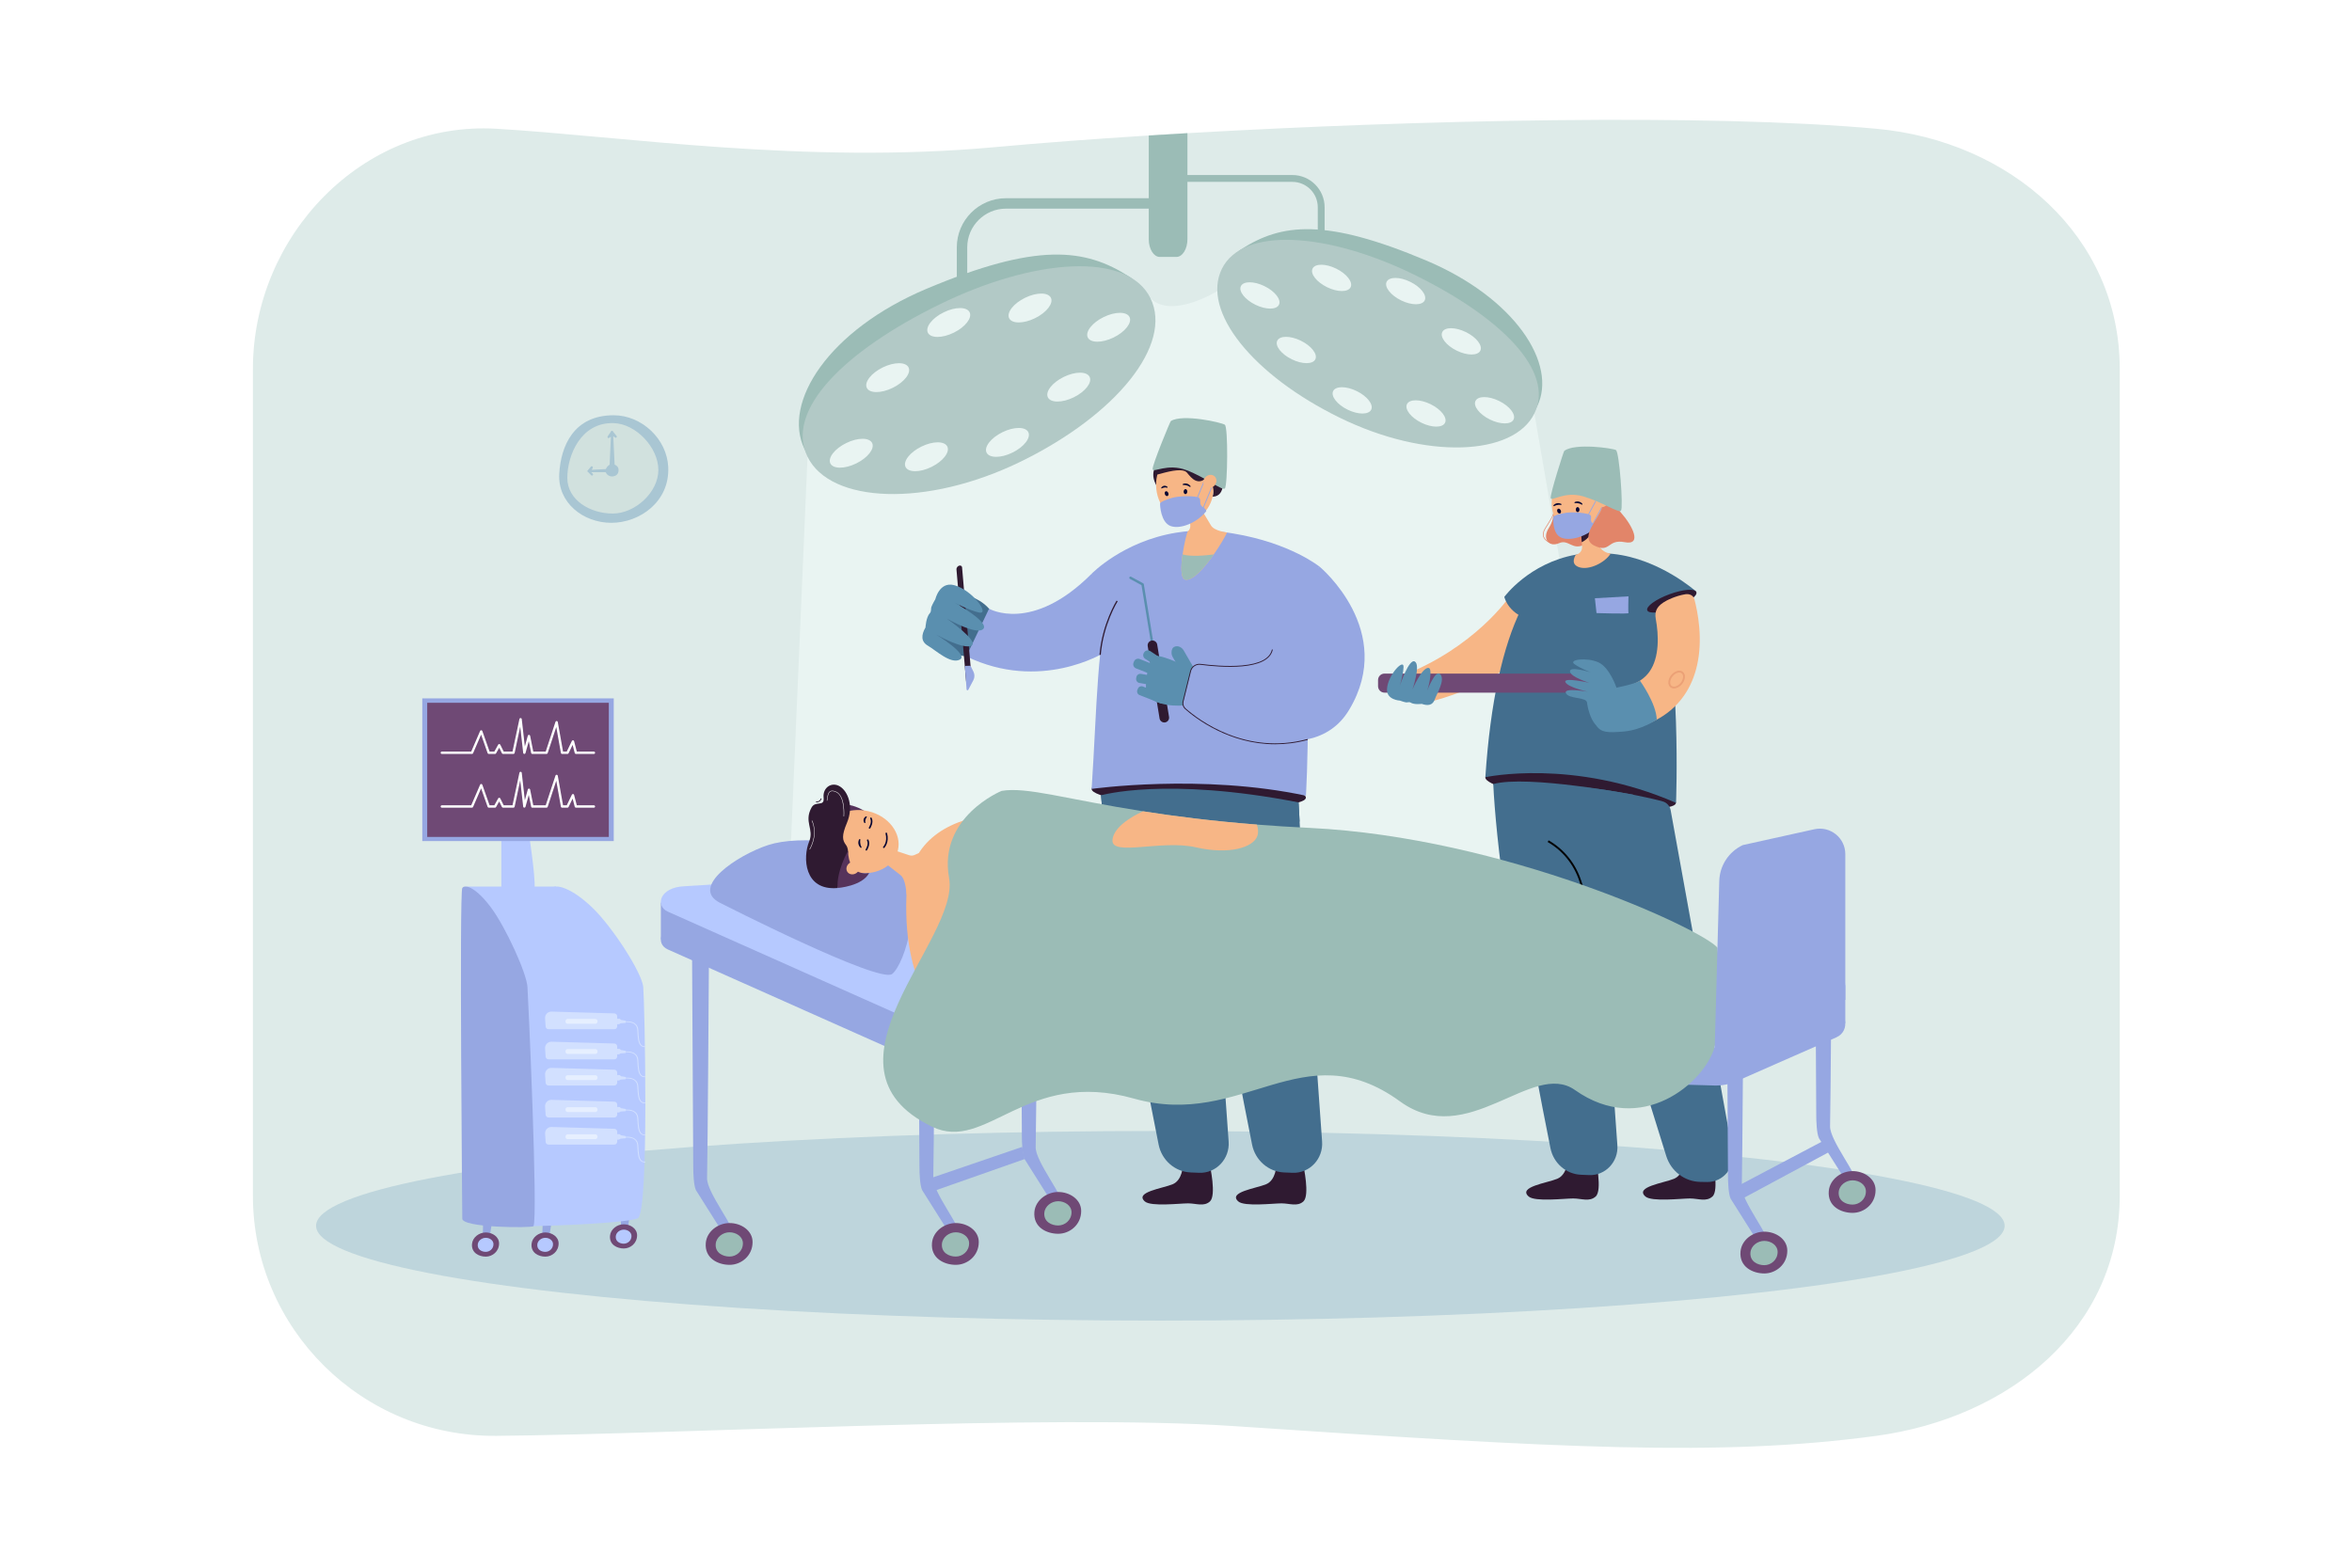 <?xml version="1.0" encoding="utf-8"?>
<!-- Generator: Adobe Illustrator 27.5.0, SVG Export Plug-In . SVG Version: 6.00 Build 0)  -->
<svg version="1.1" id="_x3C_Layer_x3E_" xmlns="http://www.w3.org/2000/svg" xmlns:xlink="http://www.w3.org/1999/xlink" x="0px"
	 y="0px" viewBox="0 0 2760 1840" style="enable-background:new 0 0 2760 1840;" xml:space="preserve">
<rect style="fill:#FFFFFF;" width="2760" height="1840"/>
<g>
	<g>
		<path style="fill:#DEEBE9;" d="M2487.446,432.904v970.562c0,155.626-129.343,260.603-285.598,281.798
			c-182.37,24.718-370.247,14.427-754.127-11.457c-215.566-14.532-648.989,9.547-865.328,11.457
			c-157.727,1.384-285.607-126.172-285.607-281.798V432.904c0-155.636,128.147-290.944,285.607-281.788
			c146.222,8.497,361.291,42.152,585.497,21.539c27.059-2.482,56.569-4.926,88.048-7.295c13.71-1.04,27.803-2.052,42.229-3.045
			c16.221-1.127,32.853-2.225,49.856-3.294c14.866-0.936,30.009-1.843,45.39-2.73c268.984-15.534,609.662-23.287,808.435-5.175
			C2358.906,165.419,2487.446,277.269,2487.446,432.904z"/>
	</g>
	<g>
		<path style="fill:#E9F4F2;" d="M947.595,536.104l-24.867,579.503c0,0,432.442,110.431,631.676,71.694
			c199.232-38.737,361.542-32.513,361.542-32.513l-115.388-669.505l-372.118-143.628c0,0-53.771,33.384-78.43,8.294L947.595,536.104
			z"/>
	</g>
	<g>
		<ellipse style="fill:#BED5DC;" cx="1361.63" cy="1438.721" rx="990.75" ry="111.281"/>
	</g>
	<g style="opacity:0.5;">
		<g>
			<path style="fill:#74A1BD;" d="M784.156,548.149c-1.521-32.919-31.093-60.754-64.048-60.754
				c-46.689,0-62.003,35.769-63.843,68.672c-1.913,34.176,28.211,57.564,61.165,57.564
				C750.386,613.632,786.048,589.046,784.156,548.149z"/>
		</g>
		<g>
			<path style="fill:#C4D7D4;" d="M772.572,551.596c0-26.215-26.167-54.142-52.368-54.98c-38.763-1.242-54.483,38.085-54.483,64.3
				c0,26.216,27.061,41.843,53.275,41.843C745.211,602.758,772.572,577.81,772.572,551.596z"/>
		</g>
		<g>
			<path style="fill:#74A1BD;" d="M725.817,550.71c-0.352-3.579-4.156-5.964-7.752-5.964s-7.455,4.332-7.455,7.93
				c0,3.596,3.859,6.533,7.455,6.533S726.47,557.346,725.817,550.71z"/>
		</g>
		<g>
			<g>
				<path style="fill:#74A1BD;" d="M718.065,553.99h-1.303c-0.714,0-1.292-0.578-1.292-1.292c0-0.715-1.628-3.137-0.914-3.137
					l0.725-1.521l1.554-35.41l-1.614,0.988c-0.408,0.587-1.214,0.731-1.797,0.33c-0.586-0.405-0.734-1.21-0.328-1.797l3.977-5.767
					c0.32-0.469,0.906-0.67,1.448-0.5c0.541,0.168,0.907,0.67,0.907,1.235l2.153,45.481
					C721.582,553.315,718.777,553.99,718.065,553.99z"/>
			</g>
			<g>
				<path style="fill:#74A1BD;" d="M722.529,513.806c-0.373,0-0.746-0.163-1.001-0.477l-4.907-3.513
					c-0.451-0.555,0.144-3.249,0.7-3.699c0.55-0.449,1.365-0.369,1.816,0.185l4.394,5.396c0.453,0.554,0.369,1.368-0.187,1.818
					C723.105,513.71,722.818,513.806,722.529,513.806z"/>
			</g>
		</g>
		<g>
			<g>
				<path style="fill:#74A1BD;" d="M694.65,558.176c-0.339,0-0.677-0.133-0.929-0.396l-3.839-3.976
					c-0.36-0.373-0.465-0.926-0.26-1.403c0.201-0.477,0.671-0.786,1.188-0.786h0.004l30.495-1.602
					c0.712,0.001,1.117,2.25,1.117,2.963v1.303c0,0.714-0.578,1.292-1.292,1.292c-0.716,0-2.323,0.643-2.323-0.073l1.031-1.232
					l-25.98-0.059l1.717,1.779c0.496,0.514,0.481,1.332-0.03,1.827C695.295,558.056,694.973,558.176,694.65,558.176z"/>
			</g>
			<g>
				<path style="fill:#74A1BD;" d="M690.81,554.199c-0.287,0-0.577-0.095-0.817-0.291c-0.552-0.452-0.633-1.266-0.184-1.818
					l3.588-4.396c0.458-0.553,1.27-0.632,1.82-0.183c0.552,0.451,0.634,1.266,0.184,1.818l-1.409,3.291
					C693.734,552.934,691.185,554.199,690.81,554.199z"/>
			</g>
		</g>
	</g>
	<g>
		<g>
			<g>
				<path style="fill:#9BBCB6;" d="M1122.784,379.177h12.241v-88.842c0-25.063,20.391-45.453,45.452-45.453h190.245v-12.241
					h-190.245c-31.813,0-57.693,25.881-57.693,57.693V379.177z"/>
			</g>
		</g>
		<g>
			<path style="fill:#9BBCB6;" d="M1393.414,156.291v124.568c0,11.38-5.814,20.699-12.908,20.699h-19.563
				c-7.103,0-12.918-9.318-12.918-20.699V159.021C1362.891,158.086,1378.033,157.179,1393.414,156.291z"/>
		</g>
		<g>
			<g>
				<path style="fill:#9BBCB6;" d="M944.094,527.096c26.702,54.555,135.595,65.527,247.275,10.863
					c111.683-54.663,184.951-180.063,133.981-213.1c-52.098-33.766-108.881-40.331-238.207,14.142
					C972.553,387.269,917.391,472.54,944.094,527.096z"/>
			</g>
			<g>
				<path style="fill:#B2C9C6;" d="M947.595,536.104c26.703,54.556,139.036,60.09,250.718,5.426
					c111.682-54.663,178.4-137.025,151.697-191.58c-26.703-54.556-135.868-47.28-247.55,7.384
					C990.778,411.998,920.893,481.55,947.595,536.104z"/>
			</g>
			<g>
				<g>
					<path style="fill:#E9F4F2;" d="M1184.196,373.498c3.234,6.609,16.826,6.599,30.356-0.024
						c13.53-6.622,21.876-17.349,18.641-23.958c-3.234-6.609-16.826-6.599-30.356,0.024
						C1189.307,356.161,1180.961,366.888,1184.196,373.498z"/>
				</g>
				<g>
					<path style="fill:#E9F4F2;" d="M1017.195,455.238c3.234,6.609,16.825,6.598,30.355-0.023
						c13.531-6.623,21.877-17.35,18.642-23.959c-3.234-6.609-16.826-6.599-30.356,0.023
						C1022.305,437.902,1013.959,448.629,1017.195,455.238z"/>
				</g>
				<g>
					<path style="fill:#E9F4F2;" d="M1229.646,466.355c3.234,6.609,16.826,6.599,30.356-0.023
						c13.53-6.623,21.876-17.35,18.641-23.959c-3.234-6.609-16.826-6.599-30.356,0.024
						C1234.757,449.02,1226.411,459.746,1229.646,466.355z"/>
				</g>
				<g>
					<path style="fill:#E9F4F2;" d="M1062.645,548.096c3.234,6.609,16.826,6.6,30.356-0.023
						c13.531-6.623,21.876-17.349,18.642-23.959c-3.234-6.609-16.826-6.599-30.356,0.024
						C1067.755,530.76,1059.41,541.486,1062.645,548.096z"/>
				</g>
				<g>
					<path style="fill:#E9F4F2;" d="M1088.83,390.507c3.235,6.609,16.826,6.599,30.356-0.024
						c13.53-6.622,21.876-17.349,18.642-23.958c-3.235-6.609-16.827-6.599-30.356,0.024
						C1093.941,373.17,1085.595,383.897,1088.83,390.507z"/>
				</g>
				<g>
					<path style="fill:#E9F4F2;" d="M1157.711,531.234c3.234,6.609,16.825,6.599,30.355-0.024
						c13.531-6.622,21.877-17.349,18.642-23.958c-3.234-6.61-16.826-6.6-30.356,0.023
						C1162.82,513.898,1154.475,524.625,1157.711,531.234z"/>
				</g>
				<g>
					<path style="fill:#E9F4F2;" d="M974.422,543.944c3.234,6.61,16.826,6.601,30.356-0.023
						c13.53-6.622,21.876-17.349,18.641-23.958c-3.234-6.61-16.825-6.6-30.356,0.024
						C979.532,526.608,971.187,537.336,974.422,543.944z"/>
				</g>
				<g>
					<path style="fill:#E9F4F2;" d="M1276.475,396.102c3.235,6.609,16.826,6.599,30.356-0.023
						c13.53-6.623,21.877-17.35,18.642-23.959c-3.235-6.609-16.826-6.599-30.356,0.024
						C1281.586,378.766,1273.24,389.493,1276.475,396.102z"/>
				</g>
			</g>
		</g>
		<g>
			<g>
				<path style="fill:#9BBCB6;" d="M1554.403,301.562h-8.03v-58.284c0-16.442-13.377-29.819-29.819-29.819h-124.81v-8.03h124.81
					c20.87,0,37.85,16.979,37.85,37.849V301.562z"/>
			</g>
		</g>
		<g>
			<g>
				<path style="fill:#9BBCB6;" d="M1803.75,477.073c-24.337,49.722-123.583,59.722-225.37,9.901
					c-101.789-49.821-168.566-164.112-122.111-194.222c47.481-30.775,99.234-36.758,217.104,12.889
					C1777.813,349.633,1828.087,427.351,1803.75,477.073z"/>
			</g>
			<g>
				<path style="fill:#B2C9C6;" d="M1800.558,485.284c-24.337,49.722-126.718,54.767-228.506,4.944
					c-101.787-49.82-162.596-124.886-138.259-174.608c24.337-49.722,123.832-43.091,225.62,6.73
					C1761.201,372.171,1824.896,435.561,1800.558,485.284z"/>
			</g>
			<g>
				<g>
					<path style="fill:#E9F4F2;" d="M1584.918,337.082c-2.949,6.024-15.336,6.014-27.667-0.022
						c-12.332-6.036-19.939-15.812-16.99-21.836c2.948-6.024,15.335-6.014,27.667,0.021
						C1580.26,321.282,1587.866,331.059,1584.918,337.082z"/>
				</g>
				<g>
					<path style="fill:#E9F4F2;" d="M1737.124,411.582c-2.948,6.024-15.335,6.014-27.667-0.022
						c-12.332-6.036-19.938-15.812-16.989-21.836c2.947-6.024,15.335-6.014,27.667,0.022
						C1732.466,395.781,1740.073,405.558,1737.124,411.582z"/>
				</g>
				<g>
					<path style="fill:#E9F4F2;" d="M1543.494,421.714c-2.949,6.023-15.336,6.014-27.668-0.021
						c-12.331-6.036-19.938-15.813-16.99-21.836c2.949-6.024,15.337-6.014,27.668,0.021
						C1538.836,405.913,1546.442,415.69,1543.494,421.714z"/>
				</g>
				<g>
					<path style="fill:#E9F4F2;" d="M1695.701,496.213c-2.949,6.023-15.336,6.014-27.668-0.022
						c-12.331-6.035-19.938-15.813-16.99-21.835c2.949-6.025,15.336-6.015,27.668,0.022
						C1691.043,480.412,1698.648,490.19,1695.701,496.213z"/>
				</g>
				<g>
					<path style="fill:#E9F4F2;" d="M1671.836,352.585c-2.949,6.024-15.336,6.014-27.668-0.022
						c-12.331-6.036-19.938-15.812-16.99-21.836c2.949-6.024,15.336-6.014,27.668,0.021
						C1667.178,336.784,1674.783,346.56,1671.836,352.585z"/>
				</g>
				<g>
					<path style="fill:#E9F4F2;" d="M1609.057,480.845c-2.947,6.024-15.334,6.014-27.666-0.021
						c-12.332-6.036-19.938-15.812-16.991-21.836c2.949-6.024,15.336-6.015,27.668,0.021S1612.006,474.82,1609.057,480.845z"/>
				</g>
				<g>
					<path style="fill:#E9F4F2;" d="M1776.108,492.43c-2.948,6.023-15.336,6.015-27.667-0.021
						c-12.332-6.036-19.939-15.813-16.99-21.836c2.948-6.024,15.335-6.015,27.667,0.022
						C1771.45,476.629,1779.057,486.406,1776.108,492.43z"/>
				</g>
				<g>
					<path style="fill:#E9F4F2;" d="M1500.813,357.684c-2.948,6.024-15.335,6.014-27.667-0.022
						c-12.332-6.036-19.938-15.813-16.989-21.836c2.947-6.024,15.335-6.014,27.666,0.021
						C1496.155,341.884,1503.763,351.66,1500.813,357.684z"/>
				</g>
			</g>
		</g>
	</g>
	<g>
		<g>
			<g>
				<path style="fill:#436E8E;" d="M1124.866,696.286c1.712,1.369,21.908,2.397,35.771,18.143s-26.7,55.967-26.7,55.967
					s-44.328-4.963-42.959-22.763s24.644-51.347,24.644-51.347H1124.866z"/>
			</g>
			<g>
				<path style="fill:#2F1A31;" d="M1388.064,1368.029c0,0-0.429,17.113-12.008,21.939c-11.58,4.827-45.129,9.183-32.594,20.185
					c7.194,6.313,41.095,2.234,50.666,2.234c9.572,0,18.559,4.172,25.671-2.234c7.825-7.047,0-42.124,0-42.124
					s-8.259,4.303-15.687,4.11C1393.408,1371.861,1388.064,1368.029,1388.064,1368.029z"/>
			</g>
			<g>
				<path style="fill:#436E8E;" d="M1288.164,851.602c0,0-2.311,77.227,22.336,225.376
					c17.793,106.953,38.797,214.728,49.102,266.396c3.688,18.483,19.23,31.997,37.653,32.736l9.899,0.397
					c19.919,0.799,36.086-16.312,34.631-36.653l-24.999-349.559l-6.161-115.053L1288.164,851.602z"/>
			</g>
			<g>
				<path style="fill:#2F1A31;" d="M1497.73,1368.029c0,0-0.429,17.113-12.008,21.939c-11.579,4.827-45.13,9.183-32.594,20.185
					c7.194,6.313,41.095,2.234,50.666,2.234c9.572,0,18.559,4.172,25.671-2.234c7.825-7.047,0-42.124,0-42.124
					s-8.259,4.303-15.687,4.11C1503.074,1371.861,1497.73,1368.029,1497.73,1368.029z"/>
			</g>
			<g>
				<path style="fill:#436E8E;" d="M1397.83,851.602c0,0-2.311,77.227,22.336,225.376c17.793,106.953,38.797,214.728,49.102,266.396
					c3.687,18.483,19.231,31.997,37.653,32.736l9.899,0.397c19.919,0.799,36.086-16.312,34.631-36.653l-24.999-349.559
					l-6.161-115.053L1397.83,851.602z"/>
			</g>
			<g>
				<path style="fill:#2F1A31;" d="M1532.399,936.237c-0.238,9.317-56.58,13.019-126.264,10.845
					c-69.685-2.174-125.369-11.81-125.131-21.128c0.239-9.317,56.311-14.787,125.994-12.613
					C1476.683,915.514,1532.638,926.921,1532.399,936.237z"/>
			</g>
			<g>
				<path style="fill:#96A7E2;" d="M1548.899,665.449c0,0-33.988-28.089-101.894-39.334c-2.887-0.52-5.895-0.98-9.024-1.375
					c-2.584-0.353-5.204-0.688-7.878-0.988c-10.373-1.169-20.986-1.311-31.584-0.628c-6.313,0.41-12.401,1.116-18.271,2.079
					c-62.482,10.154-99.243,48.19-99.243,48.19s5.507,14.692,23.373,24.215c-17.315,53.13-16.993,132.073-23.373,228.346
					c0,0,129.144-18.264,251.46,7.991c0,0,10.433-171.848-13.818-251.758L1548.899,665.449z"/>
			</g>
			<g>
				<path style="fill:#F7B686;" d="M1439.943,624.992c-2.527,5.352-8.473,15.538-15.621,25.746
					c-10.905,15.559-24.615,31.157-33.21,29.627c-5.844-1.037-5.443-15.538-3.399-29.647c1.94-13.483,5.371-26.598,6.264-27.244
					c4.909-3.564,1.91-11.564,1.91-11.564l-3.09-17.734l-7.497-36.99l20.446,34.022l3.48,5.781l11.943,19.872
					C1425.021,623.268,1439.768,624.992,1439.943,624.992z"/>
			</g>
			<g>
				<path style="fill:#436E8E;" d="M1291.979,933.491c0,0,75.504-22.215,231.876,8.278l1.204,22.494l-229.229,8.102
					L1291.979,933.491z"/>
			</g>
			<g>
				<path style="fill:#2F1A31;" d="M1356.47,546.992c0,0-7.666,9,1.014,23.662c5.987,10.113,9.689-19.655,9.689-19.655
					L1356.47,546.992z"/>
			</g>
			<g>
				<path style="fill:#F7B686;" d="M1356.923,574.209c-2.469-22.303,10.522-42.041,29.018-44.09
					c18.495-2.048,35.491,14.372,37.961,36.673c2.47,22.303-10.522,42.041-29.018,44.09
					C1376.389,612.931,1359.394,596.511,1356.923,574.209z"/>
			</g>
			<g>
				<path style="fill:#2F1A31;" d="M1421.944,555.297l-9.323,7.842c-10.154,6.36-17.524-6.326-20.135-8.813
					c-4.491-4.282-16.531-2.35-31.169,1.834c-18.536,5.296,10.28-13.373,5.855-22.665c-4.517-9.486,16.006-14.969,29.727-18.787
					c17.99-5.007,43.545-3.406,35.981,32.285L1421.944,555.297z"/>
			</g>
			<g>
				<g>
					<path style="fill:#060633;" d="M1388.285,569.269c-0.196-0.064-0.361-0.219-0.432-0.43c-0.12-0.358,0.071-0.744,0.429-0.865
						c0.21-0.07,4.935-2.167,8.715,2.475c0.237,0.292,0.208,0.719-0.08,0.963c-0.288,0.244-0.662,0.148-0.964-0.079
						c-3.01-2.284-7.061-2.12-7.235-2.063C1388.571,569.319,1388.42,569.315,1388.285,569.269z"/>
				</g>
			</g>
			<g>
				<path style="fill:#060633;" d="M1393.25,577.072c-0.041,1.629-1.033,2.927-2.215,2.896c-1.183-0.031-2.108-1.376-2.066-3.005
					c0.042-1.63,1.033-2.925,2.216-2.896S1393.291,575.443,1393.25,577.072z"/>
			</g>
			<g>
				<g>
					<path style="fill:#060633;" d="M1363.262,573.327c-0.159,0.011-0.323-0.072-0.439-0.242c-0.194-0.288-0.178-0.718,0.037-0.96
						c0.128-0.143,2.834-3.823,6.952-0.893c0.259,0.185,0.37,0.592,0.241,0.924c-0.13,0.332-0.424,0.381-0.708,0.279
						c-2.844-1.021-5.669,0.616-5.775,0.733C1363.481,573.268,1363.373,573.32,1363.262,573.327z"/>
				</g>
			</g>
			<g>
				<path style="fill:#060633;" d="M1370.98,578.641c0.582,1.521,0.159,3.098-0.946,3.52c-1.104,0.423-2.472-0.47-3.055-1.991
					c-0.582-1.522-0.157-3.099,0.946-3.522C1369.031,576.226,1370.398,577.117,1370.98,578.641z"/>
			</g>
			<g>
				<path style="fill:#2F1A31;" d="M1434.245,557.185c0,0,5.809,25.204-11.29,25.838c0,0,8.125-21.068-21.003-25.539
					C1401.952,557.483,1416.35,553.698,1434.245,557.185z"/>
			</g>
			<g>
				<path style="fill:#2F1A31;" d="M1424.322,1107.15c-0.102-0.633-10.235-63.5-17.186-85.924
					c-6.884-22.211-36.523-40.881-36.822-41.066l0.791-1.271c0.304,0.19,30.413,19.157,37.459,41.895
					c6.982,22.523,17.134,85.495,17.235,86.129L1424.322,1107.15z"/>
			</g>
			<g>
				<g>
					<g>
						<path style="fill:#5A8FAF;" d="M1352.762,758.773c-0.775,0.128-1.506-0.396-1.632-1.172l-11.592-70.782l-13.618-7.416
							c-0.688-0.376-0.943-1.237-0.567-1.929c0.376-0.685,1.239-0.944,1.927-0.566l14.229,7.748c0.385,0.21,0.652,0.586,0.723,1.018
							l11.704,71.467C1354.062,757.916,1353.536,758.646,1352.762,758.773z"/>
					</g>
				</g>
				<g>
					<path style="fill:#2F1A31;" d="M1367.187,847.896L1367.187,847.896c-3.059,0.501-5.97-1.591-6.471-4.649l-13.909-84.937
						c-0.502-3.059,1.591-5.971,4.649-6.472h0.001c3.058-0.501,5.97,1.592,6.471,4.65l13.909,84.937
						C1372.338,844.482,1370.246,847.396,1367.187,847.896z"/>
				</g>
			</g>
			<g>
				<path style="fill:#96A7E2;" d="M1404.986,583.437c-7.221-1.659-21.78-1.348-29.619,0.929c-7.838,2.277-13.726,4.768-14.012,6.52
					c-0.285,1.751,0.747,22.293,12.3,26.505c11.552,4.213,31.289-3.982,41.764-17.306c0,0,1.066-1.694-4.303-5.288
					C1405.746,591.202,1411.406,584.91,1404.986,583.437z"/>
			</g>
			<g>
				
					<rect x="1395.159" y="573.305" transform="matrix(0.382 -0.924 0.924 0.382 340.649 1657.12)" style="fill:#96A7E2;" width="28.767" height="1.027"/>
			</g>
			<g>
				
					<rect x="1402.839" y="583.786" transform="matrix(0.381 -0.924 0.924 0.381 336.722 1671.768)" style="fill:#96A7E2;" width="29.198" height="1.027"/>
			</g>
			<g>
				<path style="fill:#96A7E2;" d="M1160.638,714.429c0,0,50.238,29.351,120.367-41.035l31.347,26.394l-17.186,66.5
					c0,0-74.453,46.212-161.229,4.107L1160.638,714.429z"/>
			</g>
			<g>
				<g>
					<path style="fill:#5A8FAF;" d="M1374.646,801.871l-0.249,1.44c-0.44,2.54-2.878,4.258-5.418,3.817l-31.9-5.523
						c-2.539-0.441-4.258-2.877-3.817-5.417l0.249-1.441c0.439-2.54,2.878-4.258,5.417-3.818l31.901,5.524
						C1373.368,796.893,1375.086,799.331,1374.646,801.871z"/>
				</g>
				<g>
					<path style="fill:#5A8FAF;" d="M1378.098,795.063l-0.539,1.371c-1.04,2.642-4.052,3.951-6.692,2.912l-37.792-14.873
						c-2.641-1.04-3.951-4.052-2.911-6.692l0.54-1.371c1.038-2.641,4.05-3.951,6.691-2.911l37.791,14.873
						C1377.826,789.411,1379.138,792.422,1378.098,795.063z"/>
				</g>
				<g>
					<path style="fill:#5A8FAF;" d="M1404.068,802.585l-1.67,0.963c-3.12,1.803-7.146,0.725-8.949-2.396l-17.552-30.392
						c-1.802-3.12-1.558-9.573,1.594-11.317c4.793-2.652,9.619,0.681,11.421,3.801l17.553,30.392
						C1408.267,796.756,1407.188,800.783,1404.068,802.585z"/>
				</g>
				<g>
					<path style="fill:#5A8FAF;" d="M1378.705,789.358l-0.414,0.626c-1.531,2.314-4.675,2.953-6.987,1.424l-27.554-18.229
						c-2.313-1.529-2.954-4.674-1.423-6.986l0.414-0.627c1.53-2.313,4.675-2.953,6.987-1.424l27.554,18.229
						C1379.595,783.901,1380.235,787.046,1378.705,789.358z"/>
				</g>
				<g>
					<path style="fill:#5A8FAF;" d="M1393.638,827.505c0,0-30.587,4.814-46.686-10.18c-5.572-5.19-0.017-46.487,8.46-47.442
						c11.126-1.253,44.031,16.121,44.031,16.121L1393.638,827.505z"/>
				</g>
				<g>
					<path style="fill:#5A8FAF;" d="M1367.902,821.08l-0.671,1.705c-0.905,2.299-3.524,3.438-5.823,2.534l-24.242-9.541
						c-2.298-0.904-3.439-3.524-2.534-5.822l0.671-1.705c0.904-2.299,3.524-3.438,5.822-2.534l24.244,9.542
						C1367.666,816.162,1368.808,818.782,1367.902,821.08z"/>
				</g>
			</g>
			<g>
				<path style="fill:#2F1A31;" d="M1291.716,768.692l-1.489-0.125c3.05-36.403,19.889-63.362,20.059-63.63l1.264,0.801
					C1311.381,706.003,1294.735,732.67,1291.716,768.692z"/>
			</g>
			<g>
				<path style="fill:#96A7E2;" d="M1548.899,665.449c0,0,89.876,74.971,34.321,167.603c-47.163,78.64-174.578,8.735-193.733-2.921
					c-1.58-0.962-1.425-4.451-1.425-4.451l9.367-38.995l1.732-3.076l82.958-58.842l13.811-40.53L1548.899,665.449z"/>
			</g>
			<g>
				<path style="fill:#2F1A31;" d="M1496.344,873.534c-53.833,0-93.172-30.258-105.658-41.245c-2.604-2.291-3.701-5.815-2.863-9.196
					l8.793-35.486c1.368-5.518,6.646-9.123,12.287-8.386c10.477,1.37,30.715,3.432,48.53,1.829
					c21.089-1.896,32.91-8.223,35.136-18.803l1.005,0.21c-5.336,25.365-61.084,20.886-84.805,17.781
					c-5.118-0.668-9.914,2.604-11.156,7.615l-8.792,35.486c-0.746,3.008,0.229,6.142,2.544,8.179
					c15.196,13.371,70.424,55.475,143.093,35.869l0.268,0.991C1521.293,872.003,1508.45,873.534,1496.344,873.534z"/>
			</g>
			<g>
				<path style="fill:#9BBCB6;" d="M1424.322,650.738c-10.905,15.559-24.615,31.157-33.21,29.627
					c-5.844-1.037-5.443-15.538-3.399-29.647C1394.019,652.516,1405.068,653.224,1424.322,650.738z"/>
			</g>
			<g>
				<path style="fill:#9BBCB6;" d="M1373.969,494.162c-0.851,0.526-21.819,51.432-21.419,56.406
					c0.401,4.974,17.377-7.346,39.937,1.308c22.56,8.653,41.479,24.29,44.812,21.453c3.333-2.838,4-72.166,0-74.833
					C1433.298,495.83,1387.968,485.497,1373.969,494.162z"/>
			</g>
			<g>
				<path style="fill:#F7B686;" d="M1425.014,570.066c-3.095,3.235-7.947,3.615-10.838,0.85c-2.891-2.766-2.725-7.63,0.37-10.865
					c3.095-3.235,7.947-3.615,10.839-0.849C1428.275,561.967,1428.109,566.831,1425.014,570.066z"/>
			</g>
			<g>
				<g>
					<path style="fill:#2F1A31;" d="M1140.438,799.221l-6.725,0.579l-11.31-131.271c-0.208-2.416,1.581-4.545,3.998-4.753l0,0
						c1.298-0.111,2.438,0.85,2.551,2.146L1140.438,799.221z"/>
				</g>
				<g>
					<path style="fill:#96A7E2;" d="M1133.079,792.434l1.161,16.77c0.075,1.074,1.511,1.378,2.014,0.425l5.937-11.259
						c1.635-3.1,1.691-6.795,0.153-9.944l-3.143-6.429c-0.184-0.377-0.571-0.61-0.99-0.6l-4.936,0.137
						c-0.615,0.018-1.089,0.548-1.035,1.161L1133.079,792.434z"/>
				</g>
			</g>
			<g>
				<g>
					<path style="fill:#5A8FAF;" d="M1097.531,703.413c0,0,4.789-20.909,21.797-16.688c21.672,5.378,43.184,35.358,29.403,32.162
						c-12.219-2.834-28.536-11.515-28.536-11.515s41.188,22.726,33.664,30.799c-7.523,8.072-42.681-12.014-42.681-12.014
						s38.064,26.408,28.822,31.579c-9.242,5.17-41.276-12.843-41.276-12.843s38.536,23.527,27.685,29.26
						c-10.854,5.732-28.395-11.018-37.355-16.165c-8.469-4.862-8.165-12.625-3.021-21.549c0,0,0.583-11.983,5.238-16.93
						c1.784-1.898,0.988-5.256,1.638-7.034C1094.151,709.07,1097.531,703.413,1097.531,703.413z"/>
				</g>
			</g>
		</g>
		<g>
			<g>
				<path style="fill:#F7B686;" d="M1771.55,699.935c0,0-40.622,60.616-128.199,93.959l35.27,29.587
					c0,0,99.295-22.978,129.211-83.445L1771.55,699.935z"/>
			</g>
			<g>
				<path style="fill:#2F1A31;" d="M1839.787,1360.932c0,0-0.441,17.633-12.371,22.605c-11.932,4.974-46.501,9.463-33.583,20.799
					c7.412,6.504,42.343,2.301,52.204,2.301c9.862,0,19.122,4.297,26.45-2.304c8.063-7.261-0.001-43.402-0.001-43.402
					s-8.51,4.434-16.163,4.234C1845.294,1364.879,1839.787,1360.932,1839.787,1360.932z"/>
			</g>
			<g>
				<path style="fill:#2F1A31;" d="M1976.803,1360.928c0,0-0.441,17.633-12.372,22.606s-46.499,9.462-33.583,20.798
					c7.412,6.504,42.344,2.301,52.205,2.301c9.863,0,19.123,4.299,26.451-2.303c8.063-7.262-0.001-43.403-0.001-43.403
					s-8.511,4.435-16.164,4.235C1982.31,1364.876,1976.803,1360.928,1976.803,1360.928z"/>
			</g>
			<g>
				<path style="fill:#436E8E;" d="M1751.112,877.574c0,0-2.207,73.805,21.352,215.389c17.006,102.213,37.083,205.211,46.933,254.59
					c3.523,17.662,18.379,30.578,35.984,31.284l9.461,0.38c19.037,0.763,34.486-15.59,33.096-35.03l-23.899-334.068l-5.891-109.954
					L1751.112,877.574z"/>
			</g>
			<g>
				<path style="fill:#2F1A31;" d="M1966.598,942.523c-1.087,8.984-51.88,7.893-114.07,0.022
					c-62.189-7.872-110.598-21.345-109.511-30.328c1.086-8.982,51.255-10.074,113.444-2.203
					C1918.65,917.886,1967.683,933.541,1966.598,942.523z"/>
			</g>
			<g>
				<path style="fill:#436E8E;" d="M1822.512,930.29l132.772,426.506c5.558,17.853,21.63,30.086,39.938,30.398l7.981,0.137
					c18.843,0.323,33.247-17.101,29.81-36.059l-72.629-400.758c-1.057-4.764-4.57-8.552-9.166-9.877
					C1926.316,933.456,1820.067,912.65,1822.512,930.29z"/>
			</g>
			<g>
				<path style="fill:#436E8E;" d="M1945.832,696.967c0,0-17.664-49.702-80.595-47.441
					c-62.932,2.261-110.448,84.957-122.221,262.691c0,0,103.049-22.596,223.764,30.119
					C1966.78,942.336,1973.473,769.409,1945.832,696.967z"/>
			</g>
			<g>
				<path style="fill:#436E8E;" d="M1990.027,693.975l-44.583,28.536c0,0-114.598,11.466-145.02,5.946
					c-30.422-5.52-35.156-27.887-35.156-27.887s28.94-39.696,84.013-49.556c5.175-0.933,10.388-1.087,15.952-1.485
					c9.341-0.663,18.682-0.378,27.838,0.608C1947.482,656.012,1990.027,693.975,1990.027,693.975z"/>
			</g>
			<g>
				<path style="fill:#020202;" d="M1881.852,1120.921l-28.553-86.802c-6.421-19.52-19.627-35.81-37.187-45.869l1.11-1.94
					c18.038,10.335,31.604,27.067,38.198,47.111l28.553,86.802L1881.852,1120.921z"/>
			</g>
			<g>
				<path style="fill:#E28569;" d="M1822.079,638.456c-0.345-0.082-8.461-2.062-10.874-7.875c-1.273-3.067-0.695-6.61,1.718-10.532
					c1.074-1.746,2.064-3.324,2.972-4.771c6.305-10.052,8.429-13.438,6.777-21.302l0.717-0.15
					c1.712,8.153-0.626,11.881-6.875,21.842c-0.905,1.443-1.895,3.021-2.967,4.765c-2.283,3.71-2.844,7.03-1.666,9.868
					c2.271,5.472,10.286,7.424,10.367,7.442L1822.079,638.456z"/>
			</g>
			<g>
				<path style="fill:#E28569;" d="M1823.03,593.901c0,0,2.789,12.621-5.573,25.832c-8.361,13.21,0.74,22.864,12.067,17.783
					s15.646,9.36,30.127,1.378C1874.132,630.911,1823.03,593.901,1823.03,593.901z"/>
			</g>
			<g>
				<path style="fill:#F7B686;" d="M1889.959,649.709c-6.258-0.671-11.692-4.597-14.183-10.377l-7.799-18.113l-2.263-5.256
					l-13.308-30.909l2.308,32.032l1.387,19.227l0.396,5.481c0.323,4.472-2.803,8.429-7.216,9.222l-0.078,0.015
					c-2.367,3.851-5.638,11.679,4.134,14.787c11.484,3.655,30.057-5.384,36.723-16.097
					C1890.025,649.716,1889.992,649.712,1889.959,649.709z"/>
			</g>
			<g>
				<path style="fill:#2F1A31;" d="M1868.012,620.69c-0.007,0.177-0.018,0.354-0.034,0.529c-0.764,10.327-11.809,15.15-11.809,15.15
					l-0.067-0.057l-1.387-19.227c3.377-1.237,8.187-2.509,11-1.123C1867.187,616.687,1868.111,618.136,1868.012,620.69z"/>
			</g>
			<g>
				<path style="fill:#F7B686;" d="M1820.857,590.177c0-20.506,13.475-37.129,30.096-37.129c16.622,0,30.096,16.623,30.096,37.129
					c0,20.506-13.474,37.13-30.096,37.13C1834.332,627.307,1820.857,610.683,1820.857,590.177z"/>
			</g>
			<g>
				<g>
					<path style="fill:#060633;" d="M1848.043,590.535c-0.201-0.055-0.374-0.199-0.457-0.407c-0.141-0.351,0.029-0.747,0.38-0.89
						c0.206-0.082,4.813-2.451,8.862,1.977c0.255,0.278,0.249,0.708-0.024,0.969c-0.274,0.261-0.654,0.187-0.969-0.025
						c-3.145-2.113-7.188-1.716-7.36-1.648C1848.332,590.567,1848.182,590.572,1848.043,590.535z"/>
				</g>
			</g>
			<g>
				<path style="fill:#060633;" d="M1853.459,598.058c0.052,1.633-0.866,2.987-2.052,3.024c-1.185,0.038-2.187-1.255-2.238-2.888
					c-0.053-1.633,0.866-2.986,2.051-3.024C1852.404,595.132,1853.406,596.425,1853.459,598.058z"/>
			</g>
			<g>
				<g>
					<path style="fill:#060633;" d="M1823.608,594.104c-0.207,0.026-0.422-0.042-0.578-0.202c-0.263-0.272-0.258-0.702,0.013-0.967
						c0.159-0.154,3.517-4.102,8.946-1.549c0.343,0.161,0.501,0.559,0.347,0.904s-0.533,0.422-0.905,0.347
						c-3.712-0.757-7.299,1.151-7.432,1.279C1823.888,594.023,1823.75,594.086,1823.608,594.104z"/>
				</g>
			</g>
			<g>
				<path style="fill:#060633;" d="M1831.481,598.995c0.67,1.491,0.337,3.093-0.744,3.579c-1.082,0.485-2.501-0.328-3.171-1.817
					c-0.67-1.49-0.337-3.093,0.744-3.578C1829.393,596.691,1830.812,597.506,1831.481,598.995z"/>
			</g>
			<g>
				<path style="fill:#96A7E2;" d="M1864.354,603.621c-6.546-2.044-20.118-2.958-27.641-1.599
					c-7.522,1.36-13.254,3.065-13.699,4.579c-0.444,1.514-1.588,19.629,8.725,24.267c10.312,4.639,29.507-0.945,40.612-11.784
					c0,0,1.166-1.401-3.46-4.993C1864.266,610.501,1870.174,605.44,1864.354,603.621z"/>
			</g>
			<g>
				
					<rect x="1855.828" y="594.908" transform="matrix(0.474 -0.88 0.88 0.474 458.378 1958.6)" style="fill:#96A7E2;" width="27.466" height="0.98"/>
			</g>
			<g>
				
					<rect x="1861.057" y="604.866" transform="matrix(0.475 -0.88 0.88 0.475 451.245 1967.339)" style="fill:#96A7E2;" width="27.879" height="0.98"/>
			</g>
			<g>
				<path style="fill:#E28569;" d="M1838.175,559.777c0,0,0.648,12.882,16.735,15.079c16.089,2.195,27.185,9.002,25.023,20.592
					c-2.16,11.59-28.093,35.634-9.034,44.947c19.06,9.313,15.004-8.052,35.667-4.026c20.662,4.026,9.535-18.978-4.691-34.991
					c-14.228-16.013,6.206-65.886-46.965-61.094c-23.835,2.147-33.805,44.444-33.805,44.444S1838.206,574.004,1838.175,559.777z"/>
			</g>
			<g>
				<path style="fill:#F7B686;" d="M1884.621,593.33c-3.254,2.774-7.899,2.666-10.378-0.241c-2.479-2.907-1.851-7.512,1.402-10.285
					c3.252-2.773,7.899-2.665,10.377,0.241C1888.501,585.952,1887.874,590.557,1884.621,593.33z"/>
			</g>
			<g>
				<path style="fill:#2F1A31;" d="M1990.662,694.96c1.547,4.489-10.113,12.892-26.043,18.767
					c-15.929,5.876-30.096,7.001-31.643,2.513c-1.546-4.488,10.113-12.891,26.043-18.766
					C1974.949,691.597,1989.116,690.473,1990.662,694.96z"/>
			</g>
			<g>
				<g>
					<path style="fill:#F7B686;" d="M1881.313,850.248l-0.533-32.579c-0.073-4.452,3.353-8.183,7.794-8.502
						c22.583-1.615,38.393-8.62,47.054-20.868c12.025-17.007,10.757-43.424,7.406-61.743c-1.715-9.374,1.38-15.645,12.703-21.654
						c0,0,9.744-5.359,21.756-7.405c4.813-0.819,9.59,1.114,10.831,5.835c1.943,7.389,4.458,18.884,5.658,32.41
						c2.85,32.126-3.346,60.07-17.919,80.813c-17.887,25.46-46.719,39.546-85.784,41.94
						C1885.481,858.787,1881.391,855.052,1881.313,850.248z"/>
				</g>
			</g>
			<g style="opacity:0.5;">
				<path style="fill:#E08B65;" d="M1964.343,808.042c-1.551,0-2.988-0.443-4.147-1.377c-1.784-1.436-2.643-3.755-2.419-6.527
					c0.21-2.617,1.374-5.36,3.276-7.722c1.902-2.362,4.334-4.084,6.846-4.849c2.66-0.808,5.109-0.464,6.894,0.973
					c3.55,2.859,3.166,9.251-0.858,14.248l0,0C1971.223,806.153,1967.542,808.042,1964.343,808.042z M1970.613,789.327
					c-0.651,0-1.351,0.109-2.078,0.331c-2.098,0.638-4.15,2.104-5.781,4.128c-1.63,2.024-2.625,4.343-2.8,6.527
					c-0.163,2.03,0.409,3.682,1.612,4.649c2.611,2.104,7.396,0.514,10.666-3.544l0,0c3.213-3.991,3.757-9.108,1.188-11.178
					C1972.668,789.635,1971.705,789.327,1970.613,789.327z"/>
			</g>
			<g>
				<path style="fill:#436E8E;" d="M1916.594,932.788c0,0-124.118-23.71-164.361-12.525l19.298,28.599l71.74,4.06L1916.594,932.788z
					"/>
			</g>
			<g>
				<path style="fill:#6F4975;" d="M1868.532,812.957h-243.86c-4.187,0-7.58-3.392-7.58-7.58v-7.199c0-4.188,3.394-7.581,7.58-7.581
					h243.86c4.188,0,7.58,3.393,7.58,7.581v7.199C1876.112,809.565,1872.72,812.957,1868.532,812.957z"/>
			</g>
			<g>
				<path style="fill:#9BBCB6;" d="M1835.64,529.117c-0.767,0.568-16.706,50.661-15.932,55.363c0.773,4.7,15.955-8.361,38.105-1.906
					c22.149,6.456,41.384,19.843,44.331,16.88c2.948-2.963-1.886-68.986-5.901-71.208
					C1892.227,526.024,1848.277,519.768,1835.64,529.117z"/>
			</g>
			<g>
				<g>
					<g>
						<path style="fill:#5A8FAF;" d="M1896.865,807.101c0,0-7.931-24.005-21.512-29.882c-13.581-5.878-35.371-3.118-27.728,2.314
							c7.645,5.43,19.331,9.671,19.331,9.671s-25.392-7.887-24.664-1.15c0.727,6.737,22.875,13.384,22.875,13.384
							s-30.961-6.977-28.214-0.836c2.749,6.142,26.306,11.275,26.306,11.275s-29.065-5.341-25.707,1.72
							c3.358,7.058,24.049,4.257,24.775,10.994c0.728,6.736,5.895,33.25,24.867,33.514L1896.865,807.101z"/>
					</g>
				</g>
			</g>
			<g>
				<path style="fill:#5A8FAF;" d="M1896.865,807.101c0,0,22.478-4.381,27.551-8.193c0,0,19.205,26.498,19.734,45.714
					c0,0-17.451,11.982-37.979,13.888c-20.527,1.905-27.432,0.986-32.725-6.648L1896.865,807.101z"/>
			</g>
			<g>
				<g>
					<path style="fill:#5A8FAF;" d="M1642.729,822.269c0,0-15.881-0.634-15.128-13.597c0.96-16.517,19.859-36.273,19.412-25.802
						c-0.396,9.285-4.493,22.354-4.493,22.354s10.932-33.098,17.837-28.72c6.906,4.378-2.925,32.724-2.925,32.724
						s11.3-26.431,19.065-25.3c3.992,0.582,1.877,16.008-1.799,26.858c0,0,9.954-26.32,15.609-19.199
						c5.655,7.123-4.15,22.183-6.676,29.411c-2.387,6.831-8.081,7.669-15.282,5.14c0,0-8.807,1.21-13.044-1.505
						c-1.624-1.042-3.962-0.003-5.347-0.233C1647.31,823.961,1642.729,822.269,1642.729,822.269z"/>
				</g>
			</g>
			<g>
				<path style="fill:#96A7E2;" d="M1871.562,702.163l39.384-2.229c0,0-0.478,18.46,0,19.652c0.477,1.193-37.498,0-37.498,0
					L1871.562,702.163z"/>
			</g>
		</g>
		<g>
			<g>
				<path style="fill:#96A7E2;" d="M1077.536,1115.607l1.419,253.962c0,6.887,0.452,21.681,3.168,27.327l39.474,62.63
					c0,0,6.672,6.91,6.672-6.021c0-12.933-33.734-54.185-33.098-70.812c0.636-16.627,2.177-254.897,2.177-254.897L1077.536,1115.607
					z"/>
			</g>
			<g>
				<g>
					<path style="fill:#6F4975;" d="M1093.67,1458.756c1.242-13.482,14.388-23.243,27.927-23.243
						c13.54,0,26.972,8.749,26.972,22.288c0,16.231-13.432,26.744-26.972,26.744C1108.058,1484.545,1092,1476.896,1093.67,1458.756z
						"/>
				</g>
				<g>
					<path style="fill:#9BBCB6;" d="M1105.332,1459.847c0.721-7.832,8.356-13.503,16.223-13.503c7.865,0,15.669,5.082,15.669,12.948
						c0,9.429-7.804,15.536-15.669,15.536C1113.688,1474.828,1104.361,1470.385,1105.332,1459.847z"/>
				</g>
			</g>
		</g>
		<g>
			<g>
				<path style="fill:#96A7E2;" d="M812.091,1115.607l1.418,253.962c0,6.887,0.452,21.681,3.167,27.327l39.475,62.63
					c0,0,6.673,6.91,6.673-6.021c0-12.933-33.734-54.185-33.099-70.812c0.637-16.627,2.178-254.897,2.178-254.897L812.091,1115.607z
					"/>
			</g>
			<g>
				<g>
					<path style="fill:#6F4975;" d="M828.225,1458.756c1.241-13.482,14.386-23.243,27.926-23.243
						c13.541,0,26.973,8.749,26.973,22.288c0,16.231-13.432,26.744-26.973,26.744
						C842.61,1484.545,826.554,1476.896,828.225,1458.756z"/>
				</g>
				<g>
					<path style="fill:#9BBCB6;" d="M839.886,1459.847c0.721-7.832,8.357-13.503,16.223-13.503c7.866,0,15.669,5.082,15.669,12.948
						c0,9.429-7.803,15.536-15.669,15.536C848.243,1474.828,838.915,1470.385,839.886,1459.847z"/>
				</g>
			</g>
		</g>
		<g>
			<g>
				<path style="fill:#96A7E2;" d="M1197.707,1079.139l1.418,253.963c0,6.886,0.451,21.682,3.168,27.327l39.474,62.63
					c0,0,6.673,6.91,6.673-6.022c0-12.931-33.734-54.184-33.099-70.812c0.637-16.626,2.178-254.896,2.178-254.896L1197.707,1079.139
					z"/>
			</g>
			<g>
				<g>
					<path style="fill:#6F4975;" d="M1213.84,1422.288c1.242-13.483,14.387-23.244,27.927-23.244s26.973,8.749,26.973,22.29
						c0,16.229-13.433,26.743-26.973,26.743S1212.169,1440.428,1213.84,1422.288z"/>
				</g>
				<g>
					<path style="fill:#9BBCB6;" d="M1225.501,1423.379c0.722-7.833,8.358-13.503,16.224-13.503s15.669,5.082,15.669,12.948
						c0,9.429-7.804,15.536-15.669,15.536S1224.531,1433.917,1225.501,1423.379z"/>
				</g>
			</g>
		</g>
		<g>
			<g>
				<path style="fill:#96A7E2;" d="M2129.891,1054.623l1.418,253.962c0,6.886,0.452,21.681,3.168,27.328l39.475,62.629
					c0,0,6.672,6.91,6.672-6.021s-33.734-54.185-33.099-70.812s2.178-254.897,2.178-254.897L2129.891,1054.623z"/>
			</g>
			<g>
				<g>
					<path style="fill:#6F4975;" d="M2146.023,1397.771c1.242-13.483,14.387-23.243,27.928-23.243
						c13.539,0,26.971,8.748,26.971,22.289c0,16.229-13.432,26.743-26.971,26.743
						C2160.41,1423.561,2144.354,1415.911,2146.023,1397.771z"/>
				</g>
				<g>
					<path style="fill:#9BBCB6;" d="M2157.686,1398.861c0.721-7.832,8.357-13.502,16.224-13.502c7.865,0,15.667,5.082,15.667,12.948
						c0,9.429-7.802,15.536-15.667,15.536C2166.043,1413.844,2156.715,1409.4,2157.686,1398.861z"/>
				</g>
			</g>
		</g>
		<g>
			<g>
				<path style="fill:#96A7E2;" d="M2026.311,1125.715l1.42,253.963c0,6.886,0.451,21.681,3.166,27.327l39.475,62.63
					c0,0,6.673,6.909,6.673-6.021c0-12.933-33.735-54.185-33.099-70.813c0.637-16.626,2.178-254.896,2.178-254.896
					L2026.311,1125.715z"/>
			</g>
			<g>
				<g>
					<path style="fill:#6F4975;" d="M2042.445,1468.863c1.241-13.482,14.386-23.243,27.926-23.243s26.972,8.749,26.972,22.289
						c0,16.23-13.432,26.744-26.972,26.744S2040.773,1487.004,2042.445,1468.863z"/>
				</g>
				<g>
					<path style="fill:#9BBCB6;" d="M2054.105,1469.955c0.722-7.833,8.357-13.504,16.224-13.504c7.865,0,15.669,5.083,15.669,12.949
						c0,9.429-7.804,15.536-15.669,15.536C2062.463,1484.937,2053.136,1480.493,2054.105,1469.955z"/>
				</g>
			</g>
		</g>
		<g>
			<g>
				<path style="fill:#96A7E2;" d="M783.669,1114.381l272.515,121.454c18.457,8.226,38.351,12.748,58.551,13.31l897.062,24.924
					c9.029,0.25,18.003-1.506,26.271-5.143l116.778-51.361c17.188-7.559,12.247-33.167-6.519-33.79l-897.118-29.8
					c-29.27-0.972-58.213-6.461-85.806-16.272l-167.539-59.575c-9.229-3.281-19.022-4.678-28.803-4.105l-165.583,10.53
					C773.56,1085.711,768.739,1107.726,783.669,1114.381z"/>
			</g>
			<g>
				<polygon style="fill:#96A7E2;" points="775.497,1102.225 775.497,1059.228 1158.731,1205.979 2165.407,1156.307 
					2165.407,1200.863 2002.801,1247.216 1082.218,1235.357 				"/>
			</g>
			<g>
				<path style="fill:#B6C9FF;" d="M783.669,1069.993l272.515,121.454c18.457,8.227,38.351,12.748,58.551,13.31l897.062,24.924
					c9.029,0.252,18.003-1.505,26.271-5.142l116.778-51.361c17.188-7.56,12.247-33.168-6.519-33.79l-897.118-29.8
					c-29.27-0.972-58.213-6.461-85.806-16.273l-167.539-59.574c-9.229-3.282-19.022-4.678-28.803-4.105l-165.583,10.529
					C773.56,1041.324,768.739,1063.339,783.669,1069.993z"/>
			</g>
		</g>
		<g>
			<g style="opacity:0.3;">
				<path style="fill:#E08B65;" d="M1335.383,1017.979c-2.755,0-4.952-0.9-6.01-2.709c-0.678-1.159-0.817-2.588-0.404-4.134
					c0.871-3.266,4.137-6.857,8.522-9.372c6.719-3.852,13.678-3.964,15.846-0.256c0.677,1.158,0.817,2.587,0.405,4.132
					c-0.871,3.267-4.137,6.859-8.524,9.374v0.001C1341.778,1016.987,1338.273,1017.979,1335.383,1017.979z M1347.4,1000.757
					c-2.542,0-5.807,0.927-8.929,2.717c-3.887,2.23-6.87,5.437-7.6,8.172c-0.277,1.041-0.209,1.926,0.202,2.63
					c1.561,2.67,7.589,2.227,13.164-0.971v0.001c3.887-2.231,6.87-5.438,7.6-8.173c0.277-1.041,0.209-1.925-0.202-2.629
					C1350.948,1001.329,1349.397,1000.757,1347.4,1000.757z"/>
			</g>
			<g>
				<g>
					<path style="fill:#96A7E2;" d="M845.256,1059.832c0,0,186.503,95.021,201.617,83.348c15.114-11.672,39.76-91.689,5.566-124.37
						c-34.194-32.681-114.571-38.815-150.852-27.028C865.307,1003.569,808.504,1041.547,845.256,1059.832z"/>
				</g>
				<g>
					<path style="fill:#F7B686;" d="M1403.061,971.714c-121.041-15.945-289.705-49.595-330.281,39.58
						c-1.751,1.211-2.766,2.128-2.899,2.687c-1.268,5.313-2.528,10.533-3.584,15.753c-1.838,7.393-2.644,14.375-2.64,20.952
						c-4.517,117.111,49.002,150.869,49.002,150.869l29.31-60.226c97.092,42.539,179.379,63.172,225.404,67.368
						c25.359,2.313,32.926-31.199,23.341-54.791C1333.784,1013.79,1403.061,971.714,1403.061,971.714z"/>
				</g>
				<g>
					<path style="fill:#F7B686;" d="M1056.699,1027.092l-19.895-15.502l-5.792-4.512l-34.055-26.531l38.964,12.933l23.386,7.767
						l7.401,2.458c5.025,1.668,7.206-0.954,12.895-3c2.304-0.828,16.467-6.352,17.155,6.254
						c0.858,15.704-17.654,37.456-33.063,42.562C1063.708,1049.438,1063.128,1032.102,1056.699,1027.092z"/>
				</g>
				<g>
					<g>
						<path style="fill:#56335B;" d="M994.1,944.321c0,0,10.258,1.094,21.042,7.956c10.786,6.862-22.49,7.889-22.49,7.889
							L994.1,944.321z"/>
					</g>
					<g>
						<path style="fill:#F7B686;" d="M1019.054,952.137c-23.758-5.584-46.771,5.86-51.403,25.561
							c-4.631,19.702,10.872,40.202,34.629,45.787c23.758,5.586,46.771-5.858,51.402-25.561
							C1058.314,978.223,1042.811,957.723,1019.054,952.137z"/>
					</g>
					<g>
						<path style="fill:#2F1A31;" d="M990.123,1019.868l4.552-17.243c1.001-3.791,0.303-7.869-2.042-11.013
							c-4.036-5.41-5.221-10.534,1.212-25.794c8.145-19.32,1.353-36.68-8.103-42.674c-9.649-6.118-20.536,1.23-19.268,12.96
							c1.269,11.731-9.372,2.879-14.25,11.854c-9.115,16.772,3.269,25.24-2.65,39.555c-7.76,18.771-6.19,58.242,33.337,54.748
							L990.123,1019.868z"/>
					</g>
					<g>
						<g>
							<path style="fill:#060633;" d="M1009.616,985.354c-0.045-0.222-0.189-0.419-0.408-0.523c-0.37-0.176-0.813-0.02-0.989,0.35
								c-0.104,0.218-2.986,5.044,1.531,9.733c0.284,0.296,0.749,0.319,1.05,0.041c0.301-0.279,0.248-0.695,0.04-1.052
								c-2.072-3.55-1.364-7.901-1.279-8.083C1009.632,985.67,1009.648,985.506,1009.616,985.354z"/>
						</g>
					</g>
					<g>
						<g>
							<path style="fill:#060633;" d="M1017.271,958.866c0.034-0.171-0.034-0.359-0.203-0.506c-0.286-0.249-0.751-0.287-1.041-0.085
								c-0.171,0.118-4.5,2.559-1.875,7.389c0.166,0.305,0.592,0.477,0.967,0.381c0.376-0.096,0.468-0.408,0.394-0.728
								c-0.729-3.204,1.408-6.04,1.549-6.14C1017.18,959.095,1017.25,958.985,1017.271,958.866z"/>
						</g>
					</g>
					<g>
						<path style="fill:#56335B;" d="M982.911,1042.262c0,0,29.059-2.109,37.017-17.673c0,0-23.813,6.015-24.827-26.02
							C995.101,998.568,981.488,1022.482,982.911,1042.262z"/>
					</g>
					<g>
						<path style="fill:#F7B686;" d="M1005.218,1024.513c3.524-2.639,4.471-7.332,2.112-10.482
							c-2.359-3.149-7.129-3.563-10.654-0.925c-3.524,2.639-4.469,7.333-2.111,10.482
							C996.924,1026.738,1001.693,1027.152,1005.218,1024.513z"/>
					</g>
					<g>
						<path style="fill:#2F1A31;" d="M958.676,941.641c-0.724,0-1.217-0.129-1.232-0.134l0.266-0.964
							c0.159,0.044,3.929,1.004,5.494-3.561l0.946,0.325C962.868,941.041,960.234,941.641,958.676,941.641z"/>
					</g>
					<g>
						<path style="fill:#FFFFFF;" d="M990.45,958.188l-0.499-0.04c0.02-0.233,1.72-23.423-8.689-28.345
							c-2.944-1.393-5.148-1.646-6.748-0.778c-2.561,1.393-3.105,5.49-3.585,9.103c-0.074,0.556-0.147,1.099-0.225,1.617
							l-0.494-0.074c0.077-0.517,0.149-1.056,0.223-1.608c0.496-3.731,1.059-7.961,3.842-9.476c1.748-0.95,4.103-0.7,7.201,0.764
							c4.45,2.106,7.412,7.771,8.564,16.384C990.906,952.203,990.455,958.129,990.45,958.188z"/>
					</g>
					<g>
						<path style="fill:#FFFFFF;" d="M950.352,997.119l-0.438-0.237c5.46-10.092,5.887-18.685,5.283-24.117
							c-0.655-5.887-2.627-9.435-2.647-9.47l0.435-0.246C953.066,963.191,960.94,977.554,950.352,997.119z"/>
					</g>
					<g>
						<path style="fill:#060633;" d="M1037.088,995.387c-0.231,0-0.464-0.086-0.644-0.26c-0.364-0.354-0.375-0.938-0.022-1.305l0,0
							c0.219-0.228,5.327-5.713,2.719-15.43c-0.132-0.492,0.16-1,0.653-1.132c0.491-0.134,0.999,0.16,1.131,0.653
							c2.891,10.767-2.925,16.934-3.174,17.191C1037.569,995.293,1037.329,995.387,1037.088,995.387z"/>
					</g>
					<g>
						<path style="fill:#060633;" d="M1016.58,998.359c-0.174,0-0.352-0.051-0.51-0.154c-0.425-0.283-0.539-0.855-0.259-1.28
							c0.039-0.059,3.864-5.926,1.609-10.38c-0.229-0.454-0.048-1.01,0.407-1.24c0.454-0.23,1.011-0.048,1.24,0.407
							c2.743,5.418-1.535,11.959-1.718,12.234C1017.172,998.215,1016.879,998.359,1016.58,998.359z"/>
					</g>
					<g>
						<path style="fill:#060633;" d="M1020.366,972.637c-0.175,0-0.353-0.051-0.511-0.154c-0.424-0.282-0.539-0.854-0.258-1.279
							c0.039-0.06,3.863-5.926,1.609-10.38c-0.229-0.454-0.049-1.011,0.407-1.241c0.454-0.229,1.011-0.048,1.241,0.407
							c2.741,5.419-1.537,11.959-1.721,12.235C1020.957,972.492,1020.664,972.637,1020.366,972.637z"/>
					</g>
				</g>
				<g>
					<path style="fill:#9BBCB6;" d="M2011.796,1229.681c-11.696,40.539-85.349,105.062-163.639,49.686
						c-50.33-35.6-126.028,70.985-205.273,13.367c-113.983-82.877-184.51,32.744-312.112-3.289
						c-127.613-36.032-173.013,63.979-237.222,32.886c-144.92-70.174,33.256-219.857,20.186-291.76
						c-13.062-71.903,61.601-102.294,61.601-102.294c29.216-5.098,75.713,9.767,166.014,23.955c0.011,0,0.011,0,0.011,0
						c36.7,5.767,80.638,11.419,133.579,15.581c19.363,1.519,39.929,2.846,61.793,3.896
						c228.751,11.027,460.553,118.878,478.655,140.561C2015.388,1112.27,2023.492,1189.142,2011.796,1229.681z"/>
				</g>
				<g>
					<path style="fill:#F7B686;" d="M1475.398,981.343c-4.631,13.137-32.462,22.227-72.343,13.118
						c-39.871-9.099-98.56,11.019-97.604-8.221c0.945-19.018,35.116-33.675,35.898-34.009c0.011,0,0.011,0,0.011,0
						c36.7,5.767,80.638,11.419,133.579,15.581C1476.382,972.177,1476.954,976.932,1475.398,981.343z"/>
				</g>
			</g>
		</g>
		<g>
			<polygon style="fill:#96A7E2;" points="1092.464,1382.693 1199.531,1346.095 1202.293,1360.429 1092.464,1399.044 
				1094.123,1390.719 			"/>
		</g>
		<g>
			<polygon style="fill:#96A7E2;" points="2032.074,1395.81 2149.116,1333.993 2155.256,1347.355 2035.416,1411.816 
				2035.643,1403.264 			"/>
		</g>
	</g>
	<g>
		<path style="fill:#96A7E2;" d="M2011.796,1244.38l5.718-210.352c0.494-18.15,11.192-34.466,27.642-42.154l83.902-18.576
			c18.659-4.132,36.35,10.069,36.35,29.181v170.931L2011.796,1244.38z"/>
	</g>
	<g>
		<g>
			<g>
				<path style="fill:#96A7E2;" d="M637.016,1432.444c0,1.057-2.261,30.266,2.701,28.612c4.963-1.652,7.077-24.912,7.077-24.912
					L637.016,1432.444z"/>
			</g>
			<g>
				<g>
					<path style="fill:#6F4975;" d="M623.761,1459.998c0.719-7.803,8.326-13.451,16.162-13.451c7.835,0,15.608,5.063,15.608,12.898
						c0,9.393-7.773,15.477-15.608,15.477C632.087,1474.922,622.794,1470.495,623.761,1459.998z"/>
				</g>
				<g>
					<path style="fill:#B6C9FF;" d="M630.509,1460.629c0.418-4.533,4.838-7.814,9.389-7.814c4.553,0,9.068,2.941,9.068,7.493
						c0,5.456-4.516,8.991-9.068,8.991C635.347,1469.299,629.947,1466.727,630.509,1460.629z"/>
				</g>
			</g>
			<g>
				<path style="fill:#96A7E2;" d="M729.094,1422.861c0,1.058-2.261,30.266,2.701,28.613c4.963-1.653,7.078-24.912,7.078-24.912
					L729.094,1422.861z"/>
			</g>
			<g>
				<g>
					<path style="fill:#6F4975;" d="M715.839,1450.415c0.719-7.803,8.327-13.451,16.162-13.451c7.835,0,15.608,5.063,15.608,12.898
						c0,9.394-7.773,15.477-15.608,15.477C724.166,1465.339,714.872,1460.913,715.839,1450.415z"/>
				</g>
				<g>
					<path style="fill:#B6C9FF;" d="M722.588,1451.047c0.417-4.533,4.838-7.814,9.389-7.814c4.552,0,9.067,2.941,9.067,7.492
						c0,5.457-4.516,8.992-9.067,8.992C727.426,1459.717,722.025,1457.146,722.588,1451.047z"/>
				</g>
			</g>
			<g>
				<path style="fill:#96A7E2;" d="M567.133,1432.444c0,1.057-2.26,30.266,2.703,28.612c4.962-1.652,7.076-24.912,7.076-24.912
					L567.133,1432.444z"/>
			</g>
			<g>
				<path style="fill:#B6C9FF;" d="M603.748,1439.053c0,0,39.05-391.858,44.029-396.838c4.979-4.979,23.787,0.329,47.574,23.335
					c23.787,23.004,57.883,76.13,59.469,92.781c1.586,16.651,7.137,264.728-6.343,271.521
					C734.997,1436.646,603.692,1440.462,603.748,1439.053z"/>
			</g>
			<g>
				<polygon style="fill:#B6C9FF;" points="652.38,1040.521 547.871,1040.521 614.813,1348.079 681.876,1158.331 				"/>
			</g>
			<g>
				<path style="fill:#96A7E2;" d="M542.484,1429.853c0,0-3.557-382.658,0-387.638c3.558-4.979,16.994,0.329,33.989,23.335
					c16.994,23.004,41.353,76.13,42.485,92.781s12.47,270.335,7.051,280.8C624.818,1441.431,540.219,1441.296,542.484,1429.853z"/>
			</g>
			<g>
				<path style="fill:#B6C9FF;" d="M588.313,979.861v66.528c0,0,32.51,0.652,37.664,0c5.153-0.653-5.154-66.528-5.154-66.528
					H588.313z"/>
			</g>
			<g>
				<g>
					<rect x="495.527" y="819.683" style="fill:#96A7E2;" width="224.677" height="167.482"/>
				</g>
				<g>
					<rect x="501.31" y="824.871" style="fill:#6F4975;" width="213.11" height="157.428"/>
				</g>
				<g>
					<path style="fill:#FFFFFF;" d="M615.324,884.899c-0.035,0-0.071-0.001-0.108-0.005c-0.663-0.051-1.195-0.566-1.268-1.226
						l-3.47-30.831l-6.579,30.964c-0.136,0.641-0.702,1.099-1.355,1.099h-12.289c-0.525,0-1.006-0.296-1.24-0.766l-3.249-6.499
						l-3.64,6.552c-0.245,0.44-0.708,0.713-1.212,0.713h-7.373c-0.588,0-1.111-0.37-1.308-0.925l-7.671-21.733l-9.413,21.821
						c-0.219,0.509-0.719,0.837-1.272,0.837h-35.394c-0.765,0-1.385-0.62-1.385-1.386c0-0.766,0.62-1.387,1.385-1.387h34.482
						l10.454-24.233c0.226-0.523,0.764-0.846,1.319-0.835c0.569,0.018,1.07,0.385,1.26,0.923l8.523,24.146h5.577l4.52-8.135
						c0.249-0.448,0.758-0.74,1.241-0.713c0.514,0.011,0.979,0.307,1.209,0.766l4.042,8.082h10.312l8.123-38.229
						c0.142-0.664,0.729-1.141,1.423-1.096c0.679,0.034,1.234,0.554,1.31,1.229l3.62,32.175l3.498-12.724
						c0.17-0.618,0.722-1.034,1.385-1.017c0.643,0.021,1.185,0.483,1.31,1.112l3.711,18.549h14.574l11.484-34.931
						c0.199-0.604,0.794-1.003,1.413-0.951c0.635,0.045,1.156,0.516,1.268,1.14l6.188,34.742h4.358l6.013-12.487
						c0.252-0.523,0.79-0.837,1.384-0.777c0.578,0.056,1.06,0.468,1.205,1.031l3.174,12.233h20.064c0.766,0,1.387,0.621,1.387,1.387
						c0,0.766-0.621,1.386-1.387,1.386h-21.137c-0.632,0-1.183-0.427-1.342-1.038l-2.492-9.611l-4.749,9.864
						c-0.23,0.48-0.716,0.785-1.249,0.785h-6.39c-0.671,0-1.247-0.482-1.364-1.143l-5.428-30.473l-10.081,30.661
						c-0.187,0.57-0.718,0.954-1.315,0.954h-16.714c-0.661,0-1.23-0.467-1.359-1.114l-2.786-13.935l-3.858,14.03
						C616.493,884.486,615.943,884.899,615.324,884.899z"/>
				</g>
				<g>
					<path style="fill:#FFFFFF;" d="M615.324,947.96c-0.035,0-0.071-0.001-0.108-0.004c-0.663-0.052-1.195-0.567-1.268-1.227
						l-3.47-30.831l-6.579,30.964c-0.136,0.64-0.702,1.098-1.355,1.098h-12.289c-0.525,0-1.006-0.296-1.24-0.767l-3.249-6.498
						l-3.64,6.553c-0.245,0.44-0.708,0.712-1.212,0.712h-7.373c-0.588,0-1.111-0.37-1.308-0.924l-7.671-21.734l-9.413,21.822
						c-0.219,0.508-0.719,0.836-1.272,0.836h-35.394c-0.765,0-1.385-0.62-1.385-1.385c0-0.767,0.62-1.387,1.385-1.387h34.482
						l10.454-24.233c0.226-0.523,0.764-0.847,1.319-0.837c0.569,0.02,1.07,0.387,1.26,0.925l8.523,24.145h5.577l4.52-8.135
						c0.249-0.449,0.758-0.741,1.241-0.713c0.514,0.011,0.979,0.306,1.209,0.766l4.042,8.082h10.312l8.123-38.228
						c0.142-0.665,0.729-1.141,1.423-1.096c0.679,0.033,1.234,0.553,1.31,1.228l3.62,32.174l3.498-12.723
						c0.17-0.619,0.722-1.035,1.385-1.017c0.643,0.022,1.185,0.483,1.31,1.113l3.711,18.549h14.574l11.484-34.932
						c0.199-0.604,0.794-1.003,1.413-0.95c0.635,0.045,1.156,0.515,1.268,1.14l6.188,34.742h4.358l6.013-12.488
						c0.252-0.523,0.79-0.836,1.384-0.777c0.578,0.057,1.06,0.469,1.205,1.032l3.174,12.233h20.064c0.766,0,1.387,0.62,1.387,1.387
						c0,0.765-0.621,1.385-1.387,1.385h-21.137c-0.632,0-1.183-0.427-1.342-1.037l-2.492-9.611l-4.749,9.864
						c-0.23,0.481-0.716,0.784-1.249,0.784h-6.39c-0.671,0-1.247-0.482-1.364-1.143l-5.428-30.473l-10.081,30.662
						c-0.187,0.569-0.718,0.953-1.315,0.953h-16.714c-0.661,0-1.23-0.466-1.359-1.114l-2.786-13.934l-3.858,14.029
						C616.493,947.547,615.943,947.96,615.324,947.96z"/>
				</g>
			</g>
			<g>
				<g>
					<path style="fill:#6F4975;" d="M553.88,1459.998c0.719-7.803,8.324-13.451,16.161-13.451c7.836,0,15.609,5.063,15.609,12.898
						c0,9.393-7.773,15.477-15.609,15.477C562.204,1474.922,552.912,1470.495,553.88,1459.998z"/>
				</g>
				<g>
					<path style="fill:#B6C9FF;" d="M560.628,1460.629c0.418-4.533,4.836-7.814,9.389-7.814c4.552,0,9.067,2.941,9.067,7.493
						c0,5.456-4.516,8.991-9.067,8.991C565.464,1469.299,560.066,1466.727,560.628,1460.629z"/>
				</g>
			</g>
		</g>
		<g>
			<g>
				<g>
					<path style="fill:#D2E0FF;" d="M720.818,1311.594h-77.115c-1.814,0-3.318-1.407-3.438-3.217l-0.638-9.621
						c-0.288-4.35,3.232-8.003,7.59-7.876l73.701,2.141c1.862,0.054,3.345,1.579,3.345,3.443v11.685
						C724.264,1310.051,722.721,1311.594,720.818,1311.594z"/>
				</g>
				<g>
					<path style="fill:#D2E0FF;" d="M724.264,1305.73h1.49c1.537,0,2.782-1.245,2.782-2.781v-1.667c0-1.108-0.898-2.007-2.008-2.007
						h-2.265V1305.73z"/>
				</g>
				<g>
					<path style="fill:#E6EFFF;" d="M698.607,1305.188h-32.472c-1.406,0-2.545-1.141-2.545-2.546v-0.572
						c0-1.405,1.139-2.544,2.545-2.544h32.472c1.404,0,2.544,1.139,2.544,2.544v0.572
						C701.151,1304.047,700.012,1305.188,698.607,1305.188z"/>
				</g>
				<g>
					<path style="fill:#D2E0FF;" d="M725.42,1300.985l-0.165,1.749c0,0.816,1.906,1.977,2.719,1.888l5.593-0.392
						c0.695-0.076,1.222-0.664,1.222-1.364v-0.022c0-0.664-0.477-1.234-1.131-1.351l-3.508-0.628
						C729.309,1300.715,725.42,1300.131,725.42,1300.985z"/>
				</g>
			</g>
			<g>
				<g>
					<path style="fill:#D2E0FF;" d="M756.596,1332.491c-1.634,0-3.025-0.409-4.146-1.222c-3.778-2.743-4.135-9.837-4.548-18.051
						l-0.035-0.7c-0.159-3.153-1.39-5.548-3.654-7.116c-3.794-2.628-9.298-2.076-9.353-2.069l-0.146-0.91
						c0.243-0.027,6.032-0.615,10.21,2.272c2.519,1.74,3.885,4.36,4.059,7.784l0.035,0.701c0.402,8.004,0.75,14.917,4.172,17.4
						c1.055,0.766,2.369,1.084,4.02,0.971l0.092,0.915C757.063,1332.483,756.827,1332.491,756.596,1332.491z"/>
				</g>
			</g>
		</g>
		<g>
			<g>
				<g>
					<path style="fill:#D2E0FF;" d="M720.818,1274.089h-77.115c-1.814,0-3.318-1.407-3.438-3.219l-0.638-9.619
						c-0.288-4.351,3.232-8.003,7.59-7.877l73.701,2.141c1.862,0.055,3.345,1.58,3.345,3.444v11.684
						C724.264,1272.546,722.721,1274.089,720.818,1274.089z"/>
				</g>
				<g>
					<path style="fill:#D2E0FF;" d="M724.264,1268.226h1.49c1.537,0,2.782-1.245,2.782-2.782v-1.667
						c0-1.107-0.898-2.006-2.008-2.006h-2.265V1268.226z"/>
				</g>
				<g>
					<path style="fill:#E6EFFF;" d="M698.607,1267.681h-32.472c-1.406,0-2.545-1.139-2.545-2.545v-0.571
						c0-1.405,1.139-2.545,2.545-2.545h32.472c1.404,0,2.544,1.14,2.544,2.545v0.571
						C701.151,1266.542,700.012,1267.681,698.607,1267.681z"/>
				</g>
				<g>
					<path style="fill:#D2E0FF;" d="M725.42,1263.479l-0.165,1.751c0,0.816,1.906,1.977,2.719,1.887l5.593-0.392
						c0.695-0.076,1.222-0.664,1.222-1.363v-0.023c0-0.664-0.477-1.233-1.131-1.351l-3.508-0.628
						C729.309,1263.209,725.42,1262.625,725.42,1263.479z"/>
				</g>
			</g>
			<g>
				<g>
					<path style="fill:#D2E0FF;" d="M756.596,1294.986c-1.634,0-3.025-0.41-4.146-1.222c-3.778-2.744-4.135-9.838-4.548-18.052
						l-0.035-0.7c-0.159-3.153-1.39-5.548-3.654-7.116c-3.794-2.627-9.298-2.075-9.353-2.069l-0.146-0.91
						c0.243-0.027,6.032-0.615,10.21,2.272c2.519,1.741,3.885,4.36,4.059,7.785l0.035,0.701c0.402,8.003,0.75,14.916,4.172,17.4
						c1.055,0.766,2.369,1.083,4.02,0.971l0.092,0.915C757.063,1294.979,756.827,1294.986,756.596,1294.986z"/>
				</g>
			</g>
		</g>
		<g>
			<g>
				<g>
					<path style="fill:#D2E0FF;" d="M720.818,1243.369h-77.115c-1.814,0-3.318-1.407-3.438-3.217l-0.638-9.621
						c-0.288-4.35,3.232-8.002,7.59-7.876l73.701,2.141c1.862,0.054,3.345,1.58,3.345,3.443v11.685
						C724.264,1241.826,722.721,1243.369,720.818,1243.369z"/>
				</g>
				<g>
					<path style="fill:#D2E0FF;" d="M724.264,1237.506h1.49c1.537,0,2.782-1.245,2.782-2.781v-1.667
						c0-1.108-0.898-2.007-2.008-2.007h-2.265V1237.506z"/>
				</g>
				<g>
					<path style="fill:#E6EFFF;" d="M698.607,1236.963h-32.472c-1.406,0-2.545-1.141-2.545-2.546v-0.571
						c0-1.406,1.139-2.545,2.545-2.545h32.472c1.404,0,2.544,1.139,2.544,2.545v0.571
						C701.151,1235.822,700.012,1236.963,698.607,1236.963z"/>
				</g>
				<g>
					<path style="fill:#D2E0FF;" d="M725.42,1232.761l-0.165,1.749c0,0.816,1.906,1.977,2.719,1.888l5.593-0.392
						c0.695-0.076,1.222-0.664,1.222-1.364v-0.023c0-0.664-0.477-1.232-1.131-1.351l-3.508-0.627
						C729.309,1232.49,725.42,1231.906,725.42,1232.761z"/>
				</g>
			</g>
			<g>
				<g>
					<path style="fill:#D2E0FF;" d="M756.596,1264.267c-1.634,0-3.025-0.409-4.146-1.222c-3.778-2.743-4.135-9.837-4.548-18.051
						l-0.035-0.7c-0.159-3.153-1.39-5.548-3.654-7.116c-3.794-2.628-9.298-2.076-9.353-2.069l-0.146-0.91
						c0.243-0.027,6.032-0.614,10.21,2.272c2.519,1.741,3.885,4.36,4.059,7.784l0.035,0.701c0.402,8.004,0.75,14.917,4.172,17.4
						c1.055,0.766,2.369,1.084,4.02,0.971l0.092,0.915C757.063,1264.259,756.827,1264.267,756.596,1264.267z"/>
				</g>
			</g>
		</g>
		<g>
			<g>
				<g>
					<path style="fill:#D2E0FF;" d="M720.818,1208.019h-77.115c-1.814,0-3.318-1.407-3.438-3.218l-0.638-9.62
						c-0.288-4.35,3.232-8.003,7.59-7.876l73.701,2.141c1.862,0.054,3.345,1.58,3.345,3.444v11.684
						C724.264,1206.476,722.721,1208.019,720.818,1208.019z"/>
				</g>
				<g>
					<path style="fill:#D2E0FF;" d="M724.264,1202.155h1.49c1.537,0,2.782-1.245,2.782-2.781v-1.667
						c0-1.107-0.898-2.006-2.008-2.006h-2.265V1202.155z"/>
				</g>
				<g>
					<path style="fill:#E6EFFF;" d="M698.607,1201.611h-32.472c-1.406,0-2.545-1.139-2.545-2.545v-0.571
						c0-1.406,1.139-2.546,2.545-2.546h32.472c1.404,0,2.544,1.14,2.544,2.546v0.571
						C701.151,1200.473,700.012,1201.611,698.607,1201.611z"/>
				</g>
				<g>
					<path style="fill:#D2E0FF;" d="M725.42,1197.41l-0.165,1.749c0,0.817,1.906,1.978,2.719,1.888l5.593-0.393
						c0.695-0.076,1.222-0.663,1.222-1.362v-0.023c0-0.665-0.477-1.233-1.131-1.351l-3.508-0.628
						C729.309,1197.14,725.42,1196.556,725.42,1197.41z"/>
				</g>
			</g>
			<g>
				<g>
					<path style="fill:#D2E0FF;" d="M756.596,1228.917c-1.634,0-3.025-0.411-4.146-1.223c-3.778-2.743-4.135-9.837-4.548-18.051
						l-0.035-0.7c-0.159-3.153-1.39-5.547-3.654-7.116c-3.794-2.627-9.298-2.076-9.353-2.069l-0.146-0.91
						c0.243-0.027,6.032-0.615,10.21,2.272c2.519,1.741,3.885,4.36,4.059,7.785l0.035,0.7c0.402,8.004,0.75,14.916,4.172,17.4
						c1.055,0.767,2.369,1.084,4.02,0.972l0.092,0.914C757.063,1228.909,756.827,1228.917,756.596,1228.917z"/>
				</g>
			</g>
		</g>
		<g>
			<g>
				<g>
					<path style="fill:#D2E0FF;" d="M720.818,1343.438h-77.115c-1.814,0-3.318-1.408-3.438-3.219l-0.638-9.619
						c-0.288-4.351,3.232-8.004,7.59-7.877l73.701,2.141c1.862,0.054,3.345,1.58,3.345,3.444v11.685
						C724.264,1341.895,722.721,1343.438,720.818,1343.438z"/>
				</g>
				<g>
					<path style="fill:#D2E0FF;" d="M724.264,1337.573h1.49c1.537,0,2.782-1.245,2.782-2.78v-1.668c0-1.107-0.898-2.006-2.008-2.006
						h-2.265V1337.573z"/>
				</g>
				<g>
					<path style="fill:#E6EFFF;" d="M698.607,1337.029h-32.472c-1.406,0-2.545-1.139-2.545-2.545v-0.571
						c0-1.406,1.139-2.546,2.545-2.546h32.472c1.404,0,2.544,1.14,2.544,2.546v0.571
						C701.151,1335.891,700.012,1337.029,698.607,1337.029z"/>
				</g>
				<g>
					<path style="fill:#D2E0FF;" d="M725.42,1332.827l-0.165,1.75c0,0.817,1.906,1.978,2.719,1.888l5.593-0.392
						c0.695-0.077,1.222-0.664,1.222-1.363v-0.023c0-0.665-0.477-1.233-1.131-1.351l-3.508-0.628
						C729.309,1332.557,725.42,1331.973,725.42,1332.827z"/>
				</g>
			</g>
			<g>
				<g>
					<path style="fill:#D2E0FF;" d="M756.596,1364.335c-1.634,0-3.025-0.41-4.146-1.222c-3.778-2.744-4.135-9.838-4.548-18.052
						l-0.035-0.7c-0.159-3.153-1.39-5.548-3.654-7.116c-3.794-2.627-9.298-2.075-9.353-2.069l-0.146-0.91
						c0.243-0.027,6.032-0.615,10.21,2.272c2.519,1.741,3.885,4.36,4.059,7.785l0.035,0.7c0.402,8.004,0.75,14.917,4.172,17.401
						c1.055,0.766,2.369,1.083,4.02,0.971l0.092,0.915C757.063,1364.327,756.827,1364.335,756.596,1364.335z"/>
				</g>
			</g>
		</g>
	</g>
</g>
</svg>
